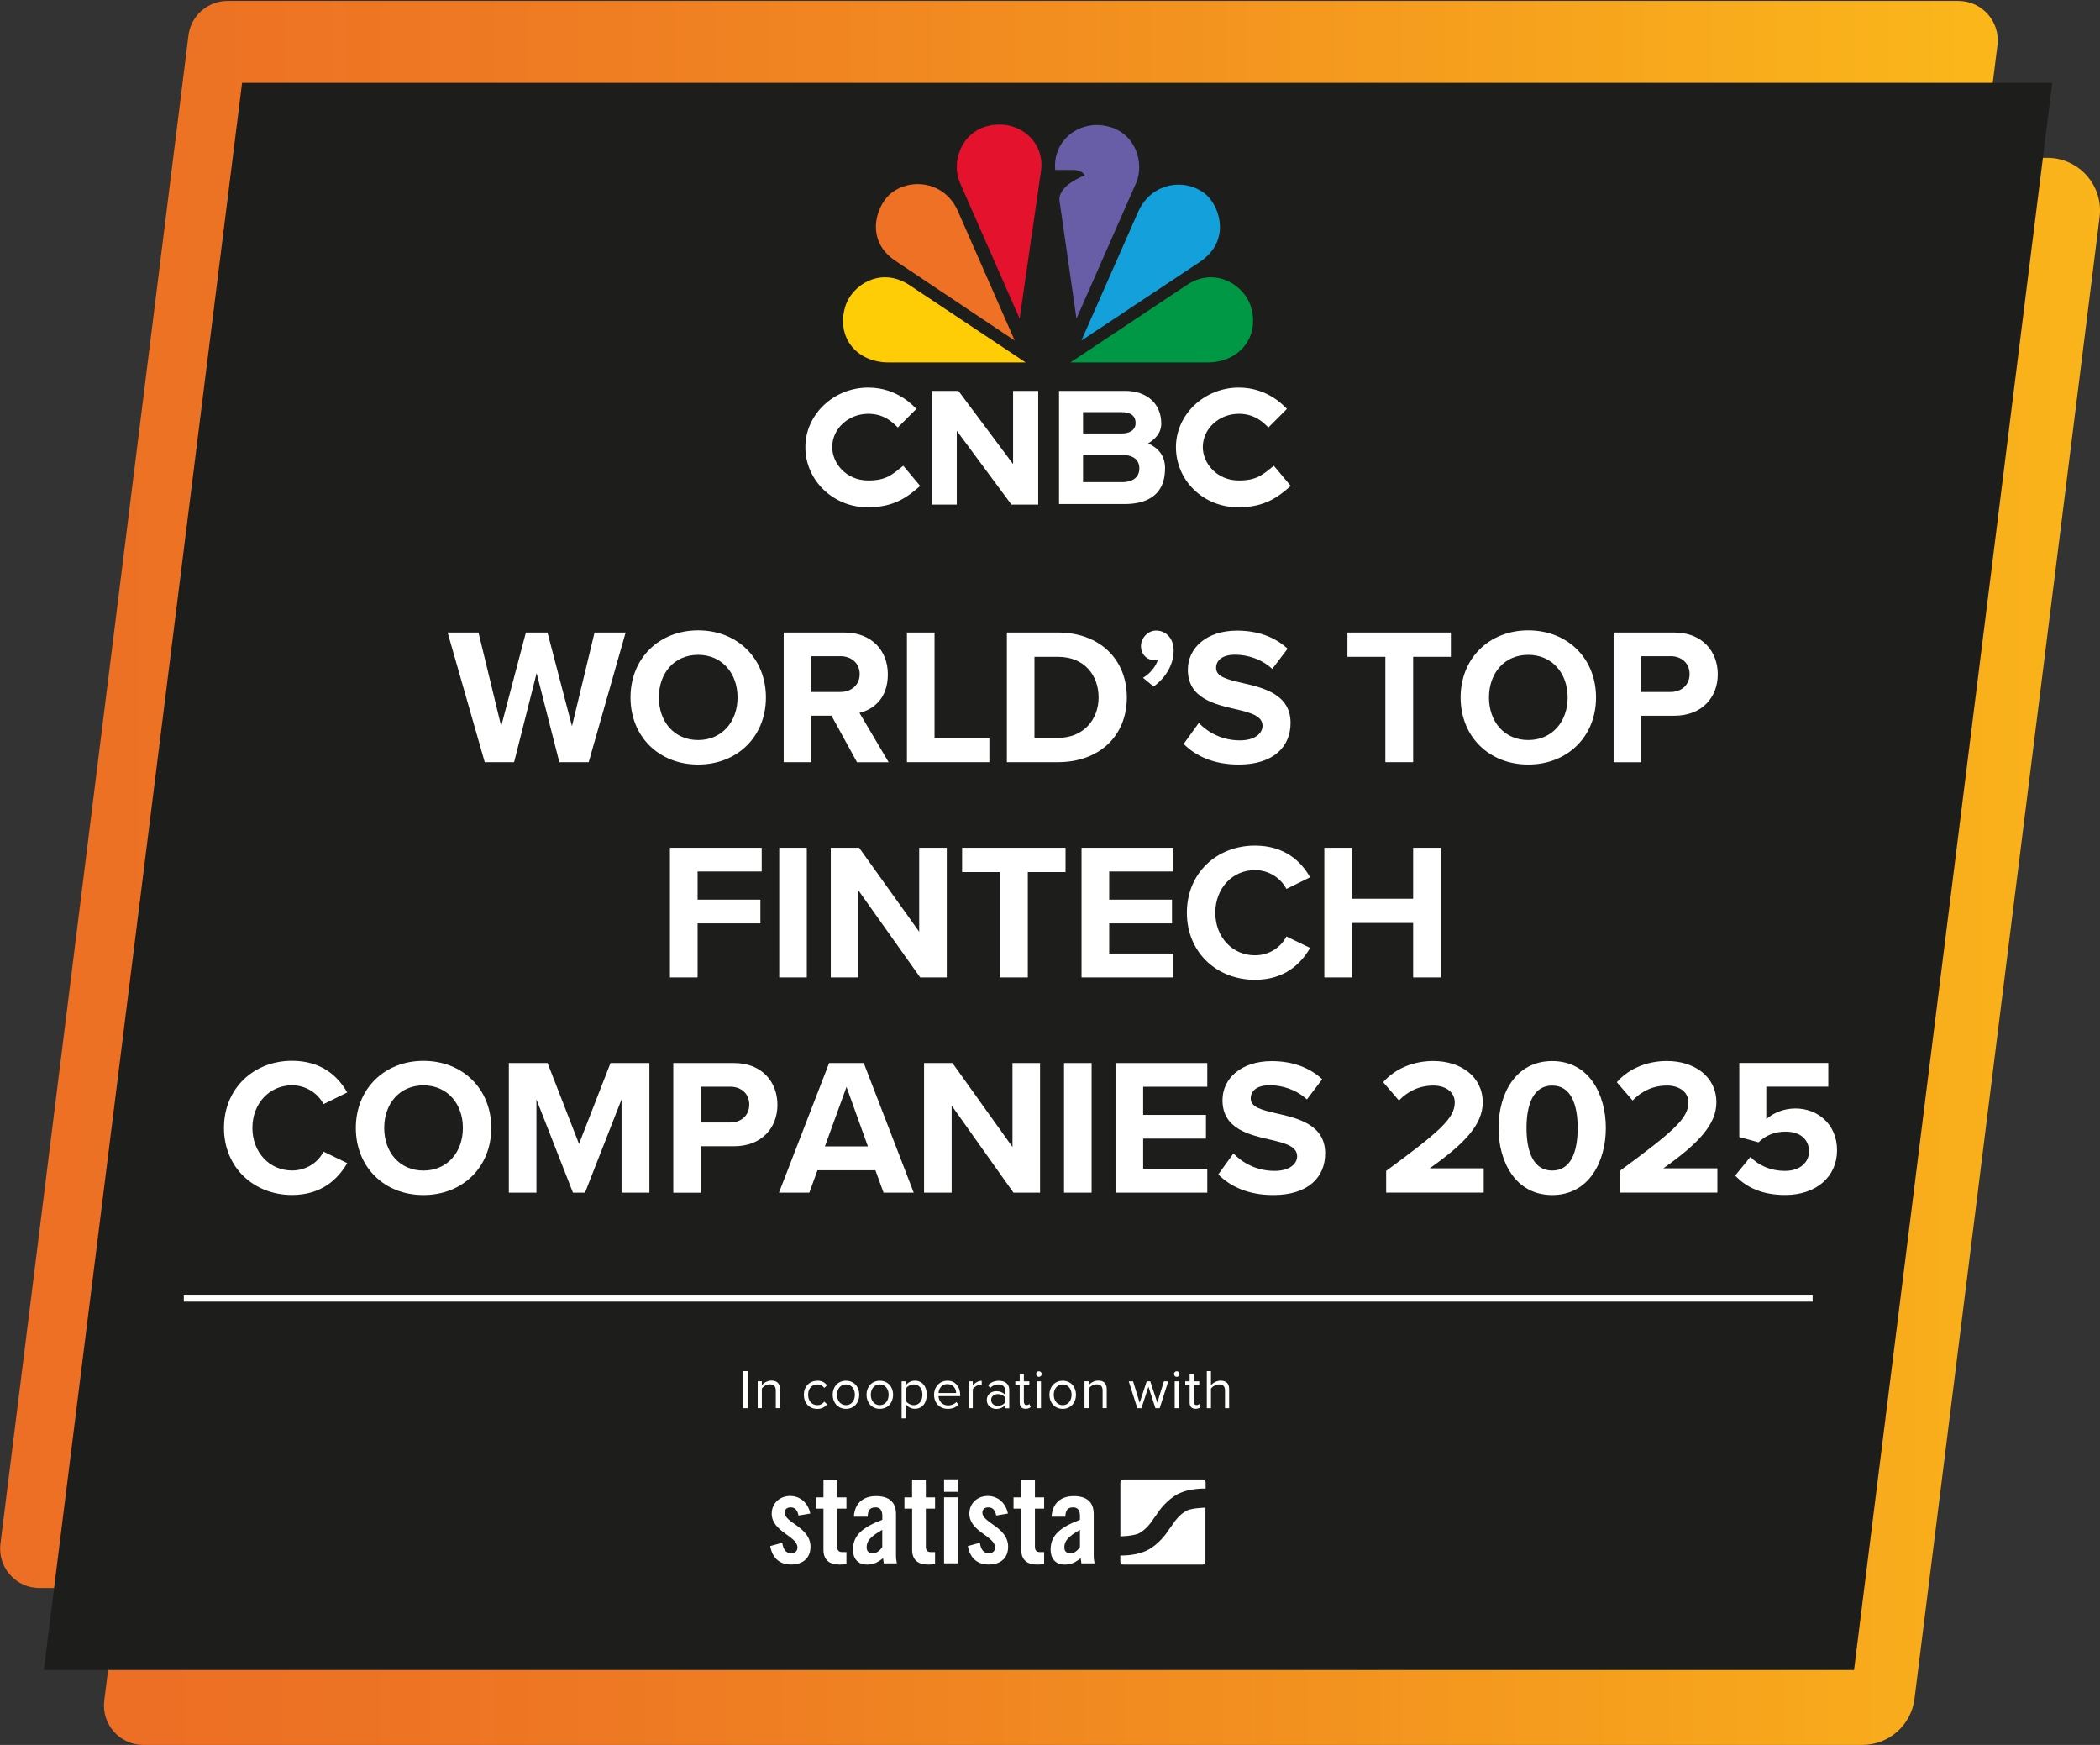 <?xml version="1.0" encoding="UTF-8"?>
<svg id="Layer_1" xmlns="http://www.w3.org/2000/svg" xmlns:xlink="http://www.w3.org/1999/xlink" version="1.1" viewBox="0 0 318.98 265">
  <rect x="0" y="0" width="318.98" height="265" fill="#333333" stroke="none"/>
  <!-- Generator: Adobe Illustrator 29.4.0, SVG Export Plug-In . SVG Version: 2.1.0 Build 152)  -->
  <defs>
    <style>
      .st0, .st1 {
        fill: none;
      }

      .st2 {
        fill: url(#Unbenannter_Verlauf_2);
      }

      .st3 {
        fill: #1d1d1b;
      }

      .st4 {
        fill: #e4122c;
      }

      .st5 {
        fill: #ffcd06;
      }

      .st6 {
        clip-path: url(#clippath-1);
      }

      .st7 {
        clip-path: url(#clippath-3);
      }

      .st8 {
        clip-path: url(#clippath-4);
      }

      .st9 {
        clip-path: url(#clippath-2);
      }

      .st10 {
        clip-path: url(#clippath-5);
      }

      .st11 {
        fill: #ee7126;
      }

      .st1 {
        stroke: #fff;
        stroke-miterlimit: 10;
        stroke-width: 1.05px;
      }

      .st12 {
        fill: #fff;
      }

      .st13 {
        fill: #009845;
      }

      .st14 {
        fill: url(#Unbenannter_Verlauf_21);
      }

      .st15 {
        fill: #13a0db;
      }

      .st16 {
        clip-path: url(#clippath);
      }

      .st17 {
        fill: #685ea7;
      }
    </style>
    <clipPath id="clippath">
      <rect class="st0" x=".02" y=".14" width="318.97" height="264.86"/>
    </clipPath>
    <clipPath id="clippath-1">
      <path class="st0" d="M45.08,23.97l-29.24,234.28c-.46,3.58,2.32,6.75,5.93,6.75h261.11c4.03,0,7.42-3,7.92-6.99l28.12-225.06c.04-.31.06-.62.06-.93v-.16c-.04-4.3-3.55-7.89-7.99-7.89H45.08Z"/>
    </clipPath>
    <linearGradient id="Unbenannter_Verlauf_2" data-name="Unbenannter Verlauf 2" x1="1931.07" y1="-352.14" x2="1932.13" y2="-352.14" gradientTransform="translate(-555139.29 -101090.03) scale(287.49 -287.49)" gradientUnits="userSpaceOnUse">
      <stop offset="0" stop-color="#ed6f25"/>
      <stop offset=".22" stop-color="#ee7823"/>
      <stop offset=".59" stop-color="#f3931f"/>
      <stop offset="1" stop-color="#fbb81a"/>
    </linearGradient>
    <clipPath id="clippath-2">
      <path class="st0" d="M34.56.14c-3,0-5.54,2.23-5.93,5.21L.07,234.43c-.03.25-.05.5-.05.74v.07c.02,3.23,2.65,5.93,5.98,5.93h262.91c3,0,5.54-2.23,5.93-5.21L303.4,6.89c.46-3.58-2.32-6.75-5.93-6.75H34.56Z"/>
    </clipPath>
    <linearGradient id="Unbenannter_Verlauf_21" data-name="Unbenannter Verlauf 2" x1="1931.08" y1="-352.13" x2="1932.13" y2="-352.13" gradientTransform="translate(-555588.85 -101191.13) scale(287.71 -287.71)" xlink:href="#Unbenannter_Verlauf_2"/>
    <clipPath id="clippath-3">
      <rect class="st0" x=".02" y=".14" width="318.97" height="264.86"/>
    </clipPath>
    <clipPath id="clippath-4">
      <rect class="st0" x=".02" y=".14" width="318.97" height="264.86"/>
    </clipPath>
    <clipPath id="clippath-5">
      <rect class="st0" x=".02" y=".14" width="318.97" height="264.86"/>
    </clipPath>
  </defs>
  <g class="st16">
    <g class="st6">
      <rect class="st2" x="15.38" y="23.97" width="303.61" height="241.03"/>
    </g>
    <g class="st9">
      <rect class="st14" x=".02" y=".14" width="303.84" height="241.03"/>
    </g>
    <g class="st7">
      <polygon class="st3" points="281.62 253.62 6.66 253.62 36.77 12.58 311.73 12.58 281.62 253.62"/>
      <path class="st12" d="M139.09,47.11c-.05-.03-.1-.06-.15-.09l.71.48-.56-.39Z"/>
      <path class="st12" d="M121.29,230.17c-.15-.8-.52-1.25-1.19-1.25-.54,0-.91.28-.91.8,0,1.57,3.92,2.2,3.92,5.18,0,1.79-1.23,2.7-2.93,2.7-1.83,0-2.87-1.04-3.19-2.8l1.83-.5c.13.84.43,1.59,1.38,1.59.54,0,.93-.32.93-.88,0-1.73-3.91-2.39-3.91-5.13,0-1.59,1.23-2.69,2.8-2.69s2.74,1.1,3.06,2.67l-1.77.3Z"/>
      <path class="st12" d="M123.92,229.11v-1.71h1.16v-2.7h2.09v2.7h1.4v1.71h-1.4v5.78c0,.52.22.82.71.82h.69v1.79c-.28.07-.52.11-1.05.11-1.57,0-2.44-.73-2.44-2.25v-6.25h-1.16Z"/>
      <path class="st12" d="M129.7,230.34c.11-2.03,1.4-3.13,3.36-3.13s3.04.89,3.04,2.72v6.43c0,.32.07.73.13,1.06h-1.99c-.02-.28-.09-.54-.11-.78-.78.63-1.44.97-2.44.97-1.42,0-2.13-.97-2.13-2.25,0-2.2,1.45-3.41,4.46-4.55v-.6c0-.84-.34-1.29-1.03-1.29-.95,0-1.16.56-1.19,1.42h-2.09ZM134.01,232.33c-1.9,1.08-2.37,1.77-2.37,2.65,0,.65.34.91.97.91.58,0,1.04-.43,1.4-.93v-2.63Z"/>
      <path class="st12" d="M137.38,229.11v-1.71h1.16v-2.7h2.09v2.7h1.4v1.71h-1.4v5.78c0,.52.22.82.71.82h.69v1.79c-.28.07-.52.11-1.04.11-1.57,0-2.44-.73-2.44-2.25v-6.25h-1.16Z"/>
      <path class="st12" d="M143.4,224.66h2.09v1.9h-2.09v-1.9ZM143.4,227.39h2.09v10.03h-2.09v-10.03Z"/>
      <path class="st12" d="M151.32,230.17c-.15-.8-.52-1.25-1.19-1.25-.54,0-.91.28-.91.8,0,1.57,3.91,2.2,3.91,5.18,0,1.79-1.23,2.7-2.93,2.7-1.83,0-2.87-1.04-3.19-2.8l1.83-.5c.13.84.43,1.59,1.38,1.59.54,0,.93-.32.93-.88,0-1.73-3.91-2.39-3.91-5.13,0-1.59,1.23-2.69,2.8-2.69s2.74,1.1,3.06,2.67l-1.77.3Z"/>
      <path class="st12" d="M153.95,229.11v-1.71h1.16v-2.7h2.09v2.7h1.4v1.71h-1.4v5.78c0,.52.22.82.71.82h.69v1.79c-.28.07-.52.11-1.04.11-1.57,0-2.44-.73-2.44-2.25v-6.25h-1.16Z"/>
      <path class="st12" d="M159.73,230.34c.11-2.03,1.4-3.13,3.36-3.13s3.04.89,3.04,2.72v6.43c0,.32.07.73.13,1.06h-2c-.02-.28-.09-.54-.11-.78-.78.63-1.44.97-2.44.97-1.42,0-2.13-.97-2.13-2.25,0-2.2,1.45-3.41,4.46-4.55v-.6c0-.84-.34-1.29-1.03-1.29-.95,0-1.15.56-1.19,1.42h-2.09ZM164.04,232.33c-1.9,1.08-2.37,1.77-2.37,2.65,0,.65.34.91.97.91.58,0,1.04-.43,1.4-.93v-2.63Z"/>
      <path class="st12" d="M182.66,224.68h-12.03c-.25,0-.45.2-.45.45v8.19s.04,0,.07,0c0,0,1.95-.04,2.78-.47,1.03-.54,1.8-1.64,1.8-1.64.2-.28.41-.59.48-.69.07-.1.14-.2.16-.22.02-.02.1-.14.15-.2.05-.07.25-.35.44-.64,0,0,1.17-1.69,2.84-2.56,1.8-.94,4.19-.83,4.19-.83.01,0,.03,0,.04,0v-.93c0-.25-.2-.45-.45-.45M180.21,229.44c-1.03.54-1.8,1.65-1.8,1.65-.2.28-.41.59-.48.69-.07.1-.14.2-.16.22-.02.02-.1.14-.15.2-.05.07-.25.35-.44.64,0,0-1.17,1.69-2.84,2.56-1.73.9-3.99.84-4.17.83v.93c0,.25.2.45.45.45h12.03c.25,0,.45-.2.45-.45v-8.2s-.08.01-.12.01c0,0-1.95.04-2.79.47"/>
    </g>
    <path class="st12" d="M112.88,213.86v-5.63h.7v5.63h-.7Z"/>
    <path class="st12" d="M117.84,213.86v-2.67c0-.72-.36-.95-.91-.95-.5,0-.97.3-1.21.63v2.98h-.63v-4.08h.63v.59c.29-.34.84-.69,1.45-.69.85,0,1.3.43,1.3,1.32v2.86h-.63Z"/>
    <path class="st12" d="M124.13,209.68c.74,0,1.18.3,1.49.71l-.42.39c-.27-.37-.62-.53-1.04-.53-.87,0-1.41.67-1.41,1.57s.54,1.58,1.41,1.58c.42,0,.77-.17,1.04-.53l.42.39c-.31.41-.75.71-1.49.71-1.22,0-2.03-.93-2.03-2.14s.82-2.13,2.03-2.13Z"/>
    <path class="st12" d="M126.48,211.82c0-1.18.78-2.13,2.02-2.13s2.02.95,2.02,2.13-.78,2.14-2.02,2.14-2.02-.96-2.02-2.14ZM129.85,211.82c0-.83-.48-1.57-1.35-1.57s-1.36.74-1.36,1.57.49,1.58,1.36,1.58,1.35-.74,1.35-1.58Z"/>
    <path class="st12" d="M131.62,211.82c0-1.18.78-2.13,2.02-2.13s2.02.95,2.02,2.13-.78,2.14-2.02,2.14-2.02-.96-2.02-2.14ZM134.98,211.82c0-.83-.48-1.57-1.35-1.57s-1.36.74-1.36,1.57.49,1.58,1.36,1.58,1.35-.74,1.35-1.58Z"/>
    <path class="st12" d="M137.58,215.41h-.63v-5.63h.63v.61c.3-.41.8-.71,1.38-.71,1.07,0,1.81.81,1.81,2.13s-.74,2.14-1.81,2.14c-.56,0-1.05-.26-1.38-.72v2.17ZM138.8,210.25c-.5,0-1,.29-1.22.65v1.84c.22.35.72.66,1.22.66.82,0,1.31-.67,1.31-1.58s-.49-1.57-1.31-1.57Z"/>
    <path class="st12" d="M143.89,209.68c1.23,0,1.96.96,1.96,2.19v.16h-3.3c.05.77.59,1.41,1.47,1.41.46,0,.94-.19,1.26-.51l.3.41c-.4.41-.95.62-1.62.62-1.21,0-2.08-.87-2.08-2.14,0-1.18.84-2.13,2.01-2.13ZM142.55,211.56h2.68c0-.61-.41-1.36-1.34-1.36-.87,0-1.3.73-1.33,1.36Z"/>
    <path class="st12" d="M147.13,213.86v-4.08h.63v.66c.33-.43.8-.74,1.36-.74v.65c-.08-.02-.15-.03-.25-.03-.39,0-.92.32-1.11.65v2.89h-.63Z"/>
    <path class="st12" d="M152.67,213.86v-.46c-.34.37-.8.57-1.35.57-.69,0-1.43-.46-1.43-1.35s.73-1.34,1.43-1.34c.56,0,1.02.18,1.35.56v-.73c0-.55-.44-.86-1.03-.86-.49,0-.89.18-1.25.56l-.3-.44c.44-.46.96-.67,1.63-.67.86,0,1.58.39,1.58,1.38v2.8h-.63ZM152.67,212.23c-.24-.34-.67-.51-1.12-.51-.59,0-1,.37-1,.89s.41.89,1,.89c.45,0,.88-.17,1.12-.51v-.77Z"/>
    <path class="st12" d="M154.89,213.01v-2.67h-.67v-.56h.67v-1.11h.63v1.11h.83v.56h-.83v2.53c0,.3.14.52.41.52.18,0,.35-.08.43-.17l.19.47c-.16.15-.39.26-.76.26-.6,0-.9-.35-.9-.95Z"/>
    <path class="st12" d="M157.38,208.67c0-.24.19-.42.42-.42s.43.19.43.42-.19.43-.43.43-.42-.19-.42-.43ZM157.49,213.86v-4.08h.63v4.08h-.63Z"/>
    <path class="st12" d="M159.4,211.82c0-1.18.78-2.13,2.02-2.13s2.02.95,2.02,2.13-.78,2.14-2.02,2.14-2.02-.96-2.02-2.14ZM162.77,211.82c0-.83-.48-1.57-1.35-1.57s-1.36.74-1.36,1.57.49,1.58,1.36,1.58,1.35-.74,1.35-1.58Z"/>
    <path class="st12" d="M167.48,213.86v-2.67c0-.72-.36-.95-.91-.95-.5,0-.97.3-1.21.63v2.98h-.63v-4.08h.63v.59c.29-.34.84-.69,1.45-.69.85,0,1.3.43,1.3,1.32v2.86h-.63Z"/>
    <path class="st12" d="M175.5,213.86l-1.06-3.27-1.06,3.27h-.63l-1.3-4.08h.66l1,3.25,1.07-3.25h.54l1.07,3.25,1-3.25h.66l-1.3,4.08h-.63Z"/>
    <path class="st12" d="M178.32,208.67c0-.24.19-.42.42-.42s.43.19.43.42-.19.43-.43.43-.42-.19-.42-.43ZM178.43,213.86v-4.08h.63v4.08h-.63Z"/>
    <path class="st12" d="M180.7,213.01v-2.67h-.67v-.56h.67v-1.11h.63v1.11h.83v.56h-.83v2.53c0,.3.14.52.41.52.18,0,.35-.08.43-.17l.19.47c-.16.15-.39.26-.76.26-.6,0-.9-.35-.9-.95Z"/>
    <path class="st12" d="M186.07,213.86v-2.68c0-.72-.37-.93-.92-.93-.49,0-.96.3-1.21.63v2.98h-.63v-5.63h.63v2.14c.29-.34.84-.69,1.46-.69.85,0,1.3.41,1.3,1.3v2.88h-.63Z"/>
    <g class="st8">
      <line class="st1" x1="27.92" y1="197.15" x2="275.33" y2="197.15"/>
    </g>
    <path class="st12" d="M84.96,115.75l-3.45-13.52-3.42,13.52h-4.46l-5.64-19.69h4.69l3.45,14.23,3.75-14.23h3.28l3.72,14.23,3.43-14.23h4.72l-5.61,19.69h-4.46Z"/>
    <g>
      <path class="st12" d="M106.04,95.73c5.96,0,10.3,4.25,10.3,10.19s-4.34,10.19-10.3,10.19-10.27-4.25-10.27-10.19,4.34-10.19,10.27-10.19ZM106.04,99.45c-3.63,0-5.96,2.78-5.96,6.47s2.33,6.47,5.96,6.47,5.99-2.8,5.99-6.47-2.36-6.47-5.99-6.47Z"/>
      <path class="st12" d="M130.17,115.75l-3.87-7.06h-3.07v7.06h-4.19v-19.69h9.21c4.1,0,6.61,2.69,6.61,6.35s-2.19,5.34-4.31,5.85l4.43,7.5h-4.81ZM127.63,99.66h-4.4v5.43h4.4c1.68,0,2.95-1.06,2.95-2.72s-1.27-2.72-2.95-2.72Z"/>
      <path class="st12" d="M137.76,115.75v-19.69h4.19v16h8.33v3.69h-12.52Z"/>
      <path class="st12" d="M152.94,115.75v-19.69h7.77c6.17,0,10.45,3.93,10.45,9.86s-4.28,9.83-10.45,9.83h-7.77ZM157.13,112.06h3.57c3.9,0,6.17-2.81,6.17-6.14s-2.13-6.17-6.17-6.17h-3.57v12.31Z"/>
      <path class="st12" d="M173.61,102.93c.94-.5,2.04-1.74,2.27-2.8-.09.06-.35.12-.56.12-1.12,0-2.01-.89-2.01-2.13s1.06-2.36,2.3-2.36c1.39,0,2.66,1.09,2.66,3.01,0,2.21-1.24,4.19-3.04,5.49l-1.62-1.33Z"/>
      <path class="st12" d="M182.08,109.78c1.39,1.45,3.54,2.66,6.26,2.66,2.3,0,3.43-1.09,3.43-2.21,0-1.48-1.71-1.98-3.99-2.51-3.22-.74-7.35-1.62-7.35-6.02,0-3.28,2.83-5.93,7.47-5.93,3.13,0,5.73.95,7.68,2.75l-2.33,3.07c-1.59-1.48-3.72-2.16-5.64-2.16s-2.89.83-2.89,2.01c0,1.33,1.65,1.74,3.93,2.27,3.25.74,7.38,1.71,7.38,6.08,0,3.6-2.57,6.32-7.88,6.32-3.78,0-6.5-1.27-8.36-3.13l2.3-3.19Z"/>
      <path class="st12" d="M210.43,115.75v-16h-5.76v-3.69h15.71v3.69h-5.73v16h-4.22Z"/>
      <path class="st12" d="M232.13,95.73c5.96,0,10.3,4.25,10.3,10.19s-4.34,10.19-10.3,10.19-10.27-4.25-10.27-10.19,4.34-10.19,10.27-10.19ZM232.13,99.45c-3.63,0-5.96,2.78-5.96,6.47s2.33,6.47,5.96,6.47,5.99-2.8,5.99-6.47-2.36-6.47-5.99-6.47Z"/>
      <path class="st12" d="M245.1,115.75v-19.69h9.21c4.28,0,6.61,2.89,6.61,6.35s-2.36,6.29-6.61,6.29h-5.02v7.06h-4.19ZM253.75,99.66h-4.46v5.43h4.46c1.65,0,2.89-1.06,2.89-2.72s-1.24-2.72-2.89-2.72Z"/>
    </g>
    <g>
      <path class="st12" d="M101.76,148.44v-19.69h13.94v3.6h-9.74v4.28h9.54v3.6h-9.54v8.21h-4.19Z"/>
      <path class="st12" d="M118.36,148.44v-19.69h4.19v19.69h-4.19Z"/>
      <path class="st12" d="M139.77,148.44l-9.39-13.23v13.23h-4.19v-19.69h4.31l9.12,12.75v-12.75h4.19v19.69h-4.04Z"/>
    </g>
    <g>
      <path class="st12" d="M151.9,148.44v-16h-5.76v-3.69h15.71v3.69h-5.73v16h-4.22Z"/>
      <path class="st12" d="M164.28,148.44v-19.69h13.94v3.6h-9.74v4.28h9.54v3.6h-9.54v4.58h9.74v3.63h-13.94Z"/>
      <path class="st12" d="M180.28,138.61c0-6.05,4.58-10.19,10.33-10.19,4.49,0,7,2.36,8.39,4.81l-3.6,1.77c-.83-1.59-2.6-2.86-4.78-2.86-3.42,0-6.02,2.75-6.02,6.47s2.6,6.47,6.02,6.47c2.19,0,3.96-1.24,4.78-2.86l3.6,1.74c-1.42,2.45-3.9,4.84-8.39,4.84-5.76,0-10.33-4.13-10.33-10.19Z"/>
    </g>
    <path class="st12" d="M214.65,148.44v-8.27h-9.3v8.27h-4.19v-19.69h4.19v7.74h9.3v-7.74h4.22v19.69h-4.22Z"/>
    <g>
      <path class="st12" d="M34.02,171.29c0-6.05,4.58-10.19,10.33-10.19,4.49,0,7,2.36,8.39,4.81l-3.6,1.77c-.83-1.59-2.6-2.86-4.78-2.86-3.42,0-6.02,2.75-6.02,6.47s2.6,6.47,6.02,6.47c2.19,0,3.96-1.24,4.78-2.86l3.6,1.74c-1.42,2.45-3.9,4.84-8.39,4.84-5.76,0-10.33-4.13-10.33-10.19Z"/>
      <path class="st12" d="M64.32,161.11c5.96,0,10.3,4.25,10.3,10.19s-4.34,10.19-10.3,10.19-10.27-4.25-10.27-10.19,4.34-10.19,10.27-10.19ZM64.32,164.83c-3.63,0-5.96,2.78-5.96,6.47s2.33,6.47,5.96,6.47,5.99-2.8,5.99-6.47-2.36-6.47-5.99-6.47Z"/>
      <path class="st12" d="M94.41,181.13v-14.17l-5.55,14.17h-1.83l-5.55-14.17v14.17h-4.19v-19.69h5.88l4.78,12.28,4.78-12.28h5.91v19.69h-4.22Z"/>
      <path class="st12" d="M102.27,181.13v-19.69h9.21c4.28,0,6.61,2.89,6.61,6.35s-2.36,6.29-6.61,6.29h-5.02v7.06h-4.19ZM110.92,165.04h-4.46v5.43h4.46c1.65,0,2.89-1.06,2.89-2.72s-1.24-2.72-2.89-2.72Z"/>
      <path class="st12" d="M134.21,181.13l-1.24-3.4h-8.8l-1.24,3.4h-4.61l7.62-19.69h5.26l7.59,19.69h-4.58ZM128.58,165.07l-3.28,9.03h6.53l-3.25-9.03Z"/>
      <path class="st12" d="M153.94,181.13l-9.39-13.23v13.23h-4.19v-19.69h4.31l9.12,12.75v-12.75h4.19v19.69h-4.04Z"/>
      <path class="st12" d="M161.62,181.13v-19.69h4.19v19.69h-4.19Z"/>
      <path class="st12" d="M169.44,181.13v-19.69h13.94v3.6h-9.74v4.28h9.54v3.6h-9.54v4.58h9.74v3.63h-13.94Z"/>
      <path class="st12" d="M187.34,175.16c1.39,1.45,3.54,2.66,6.26,2.66,2.3,0,3.43-1.09,3.43-2.21,0-1.48-1.71-1.98-3.99-2.51-3.22-.74-7.35-1.62-7.35-6.02,0-3.28,2.83-5.93,7.47-5.93,3.13,0,5.73.95,7.68,2.75l-2.33,3.07c-1.59-1.48-3.72-2.16-5.64-2.16s-2.89.83-2.89,2.01c0,1.33,1.65,1.74,3.93,2.27,3.25.74,7.38,1.71,7.38,6.08,0,3.6-2.57,6.32-7.88,6.32-3.78,0-6.5-1.27-8.36-3.13l2.3-3.19Z"/>
      <path class="st12" d="M210.55,181.13v-3.31c8.06-5.93,10.42-7.97,10.42-10.39,0-1.71-1.56-2.57-3.22-2.57-2.21,0-3.93.89-5.26,2.27l-2.39-2.78c1.92-2.21,4.84-3.22,7.59-3.22,4.19,0,7.53,2.36,7.53,6.29,0,3.37-2.78,6.29-8.06,10.01h8.21v3.69h-14.82Z"/>
      <path class="st12" d="M235.77,161.14c5.61,0,8.15,5.08,8.15,10.16s-2.54,10.19-8.15,10.19-8.15-5.11-8.15-10.19,2.51-10.16,8.15-10.16ZM235.77,164.86c-2.83,0-3.9,2.8-3.9,6.44s1.06,6.47,3.9,6.47,3.87-2.83,3.87-6.47-1.06-6.44-3.87-6.44Z"/>
      <path class="st12" d="M246.04,181.13v-3.31c8.06-5.93,10.42-7.97,10.42-10.39,0-1.71-1.56-2.57-3.22-2.57-2.21,0-3.93.89-5.26,2.27l-2.39-2.78c1.92-2.21,4.84-3.22,7.59-3.22,4.19,0,7.53,2.36,7.53,6.29,0,3.37-2.78,6.29-8.06,10.01h8.21v3.69h-14.82Z"/>
      <path class="st12" d="M265.86,175.69c1.36,1.39,3.19,2.13,5.26,2.13,2.33,0,3.66-1.33,3.66-2.95,0-1.8-1.3-3.01-3.54-3.01-1.62,0-2.95.5-4.13,1.62l-2.92-.8v-11.25h13.52v3.6h-9.42v4.93c1.03-.92,2.63-1.62,4.43-1.62,3.34,0,6.32,2.36,6.32,6.35s-3.13,6.79-7.88,6.79c-3.42,0-5.9-1.12-7.59-2.95l2.3-2.83Z"/>
    </g>
    <g class="st10">
      <polygon class="st12" points="141.51 59.36 145.58 59.36 153.88 70.48 153.88 59.36 157.7 59.36 157.7 76.63 153.63 76.63 145.33 65.42 145.33 76.63 141.51 76.63 141.51 59.36"/>
      <path class="st12" d="M176.96,71.15c0,4.73-3.74,5.4-6.14,5.4h-9.96v-17.19h10.05c3.07,0,5.48,1.74,5.48,4.98,0,1.58-1.16,2.49-1.99,2.99,1.41.66,2.57,1.74,2.57,3.82M164.51,62.59v3.24h5.9c1,0,2.08-.41,2.08-1.58s-.83-1.66-2.16-1.66h-5.81ZM173.06,71.15c0-1.66-1.41-2.08-2.74-2.08h-5.81v4.15h5.98c1.08,0,2.57-.41,2.57-2.08"/>
      <path class="st12" d="M196.06,73.8c-1.91,1.66-3.9,3.24-7.97,3.24-5.4,0-9.47-4.15-9.47-9.13s4.32-9.05,9.55-9.05c4.48,0,6.97,2.91,7.31,3.24l-2.82,2.82c-.66-.66-1.99-2.08-4.48-2.08-2.99,0-5.48,2.24-5.48,5.06,0,2.41,2.08,5.07,5.48,5.07,2.74,0,3.65-.91,5.31-2.24l2.57,3.07Z"/>
      <path class="st12" d="M139.77,73.8c-1.91,1.66-3.9,3.24-7.97,3.24-5.31,0-9.47-4.15-9.47-9.13s4.32-9.05,9.55-9.05c4.48,0,6.97,2.91,7.31,3.24l-2.82,2.82c-.66-.66-1.99-2.08-4.48-2.08-2.99,0-5.48,2.24-5.48,5.06,0,2.41,2.08,5.07,5.48,5.07,2.74,0,3.65-.91,5.31-2.24l2.57,3.07Z"/>
      <path class="st17" d="M172.56,27.8l-9.05,20.59-2.57-17.85c-.33-2.41,3.82-3.9,3.82-3.9-.41-.83-1.66-.83-1.66-.83h-2.82c-.42-4.4,3.57-7.64,7.89-6.64,4.24.91,5.73,5.48,4.4,8.64"/>
      <path class="st5" d="M155.79,55.04l-17.6-11.71c-4.48-2.99-8.88.08-9.8,3.24-1.41,4.65,1.74,8.47,6.56,8.47h20.84Z"/>
      <path class="st4" d="M158.12,25.98c.66-4.48-3.4-7.89-7.89-6.89-4.24.91-5.81,5.56-4.4,8.72l9.05,20.59,3.24-22.42Z"/>
      <path class="st11" d="M154.13,51.72l-8.64-19.68c-1.99-4.57-7.39-5.15-10.38-2.49-2.08,1.91-3.74,7.06,1,10.13l18.02,12.04Z"/>
      <path class="st13" d="M183.44,55.04c4.82,0,7.97-3.9,6.56-8.47-.91-3.16-5.4-6.23-9.8-3.24l-17.6,11.71h20.84Z"/>
      <path class="st15" d="M182.28,39.76c4.65-3.16,3.07-8.22,1-10.13-2.99-2.66-8.3-2.08-10.38,2.49l-8.64,19.6,18.02-11.96Z"/>
    </g>
  </g>
</svg>
